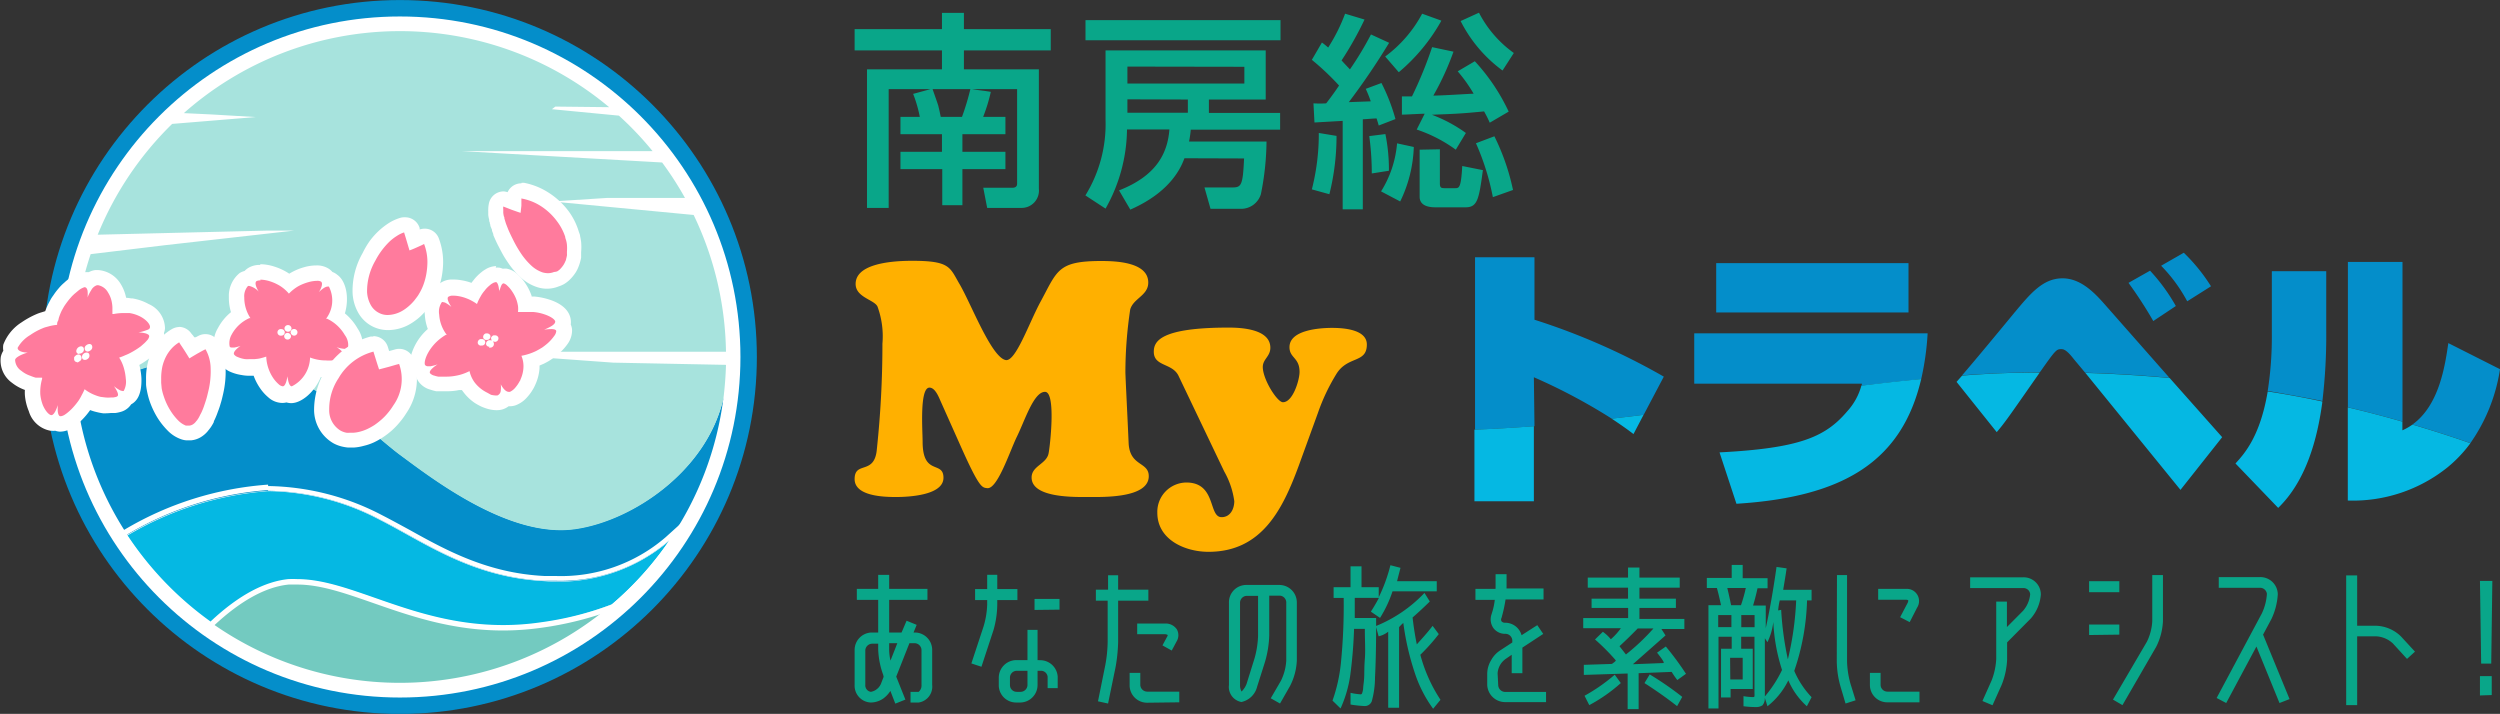 <svg xmlns="http://www.w3.org/2000/svg" viewBox="0 0 248.18 70.87"><rect x="0" y="0" width="248.18" height="70.87" fill="#333333" stroke="none"/><defs><style>.cls-7{fill:#fff}.cls-2{fill:#048eca}.cls-4{fill:#05b8e3}.cls-6{fill:#ff7b9d}.cls-8{fill:#09a689}.cls-9{fill:#ffb000}</style></defs><circle cx="39.7" cy="35.44" r="34.62" stroke="#048eca" stroke-miterlimit="10" stroke-width="1.63" fill="#fff"/><path class="cls-2" d="M26.62 48.72a24.41 24.41 0 0111.1 2.86c4.33 2.17 9.1 5.72 16.3 6.07a16.92 16.92 0 0012.42-4 32.24 32.24 0 005.38-14.17c-1.62 7.22-9 12.18-14.68 13-6.5 1-14.13-4.94-17.43-7.36s-9.8-9.45-18.47-9.54a22.5 22.5 0 00-13.6 4.2 32.21 32.21 0 005 13.31 31.92 31.92 0 0113.98-4.37z"/><path d="M28.61 57.56c-2.23.23-4.82 1.49-7.71 4.21A32.35 32.35 0 0060.74 60a32.11 32.11 0 01-7.07 1.78C42.15 63.46 35 56.92 28.61 57.56z" fill="#73cac0"/><path class="cls-4" d="M66.44 53.69a16.92 16.92 0 01-12.42 4c-7.2-.35-12-3.9-16.3-6.07a24.41 24.41 0 00-11.1-2.86 31.92 31.92 0 00-14 4.42 32.72 32.72 0 008.29 8.63c2.89-2.72 5.48-4 7.71-4.21 6.39-.64 13.54 5.9 25.06 4.25A32.11 32.11 0 0060.74 60a32.13 32.13 0 005.7-6.31z"/><path d="M60.87 36L46 34.92h26.07a32.36 32.36 0 00-3.21-13.58L54.8 20l5.46-.35H68a32.48 32.48 0 00-2.27-3.52L45.78 15h19a31.79 31.79 0 00-3.34-3.52l-6.65-.64.34-.26 5.34.06a32.34 32.34 0 00-42.22.59l2.72.13 4.42.26-8.3.68a32.46 32.46 0 00-7.39 11l16.91-.41h2.6l-12.82 1.45-7.39.89a32.22 32.22 0 00-1.66 10.21 33.48 33.48 0 00.3 4.39 22.5 22.5 0 0113.6-4.2c8.67.09 15.18 7.11 18.47 9.54s10.93 8.32 17.43 7.36c5.7-.83 13.06-5.79 14.68-13 .13-1.09.22-2.19.25-3.31z" fill="#a7e3dd"/><path class="cls-6" d="M49.3 40a2.35 2.35 0 01-.66-.1 3 3 0 01-.53-.18 3.81 3.81 0 01-.56-.31 3.91 3.91 0 01-1-1 3.13 3.13 0 01-.36-.58 6 6 0 01-1.81.3h-.98a4.09 4.09 0 01-.48-.13 1.41 1.41 0 01-.82-.56.81.81 0 01-.15-.46 1 1 0 01-.34-.33 1.38 1.38 0 01-.08-1.11A4.89 4.89 0 0143.36 33a4.18 4.18 0 01-.46-1.72 2.34 2.34 0 01.46-1.77 1 1 0 01.37-.2.89.89 0 01.25-.37 1.4 1.4 0 01.81-.33H45a3.81 3.81 0 01.64.06 5.42 5.42 0 011 .29l.36.16.19-.32a4.59 4.59 0 01.33-.44 3 3 0 01.3-.34 3.12 3.12 0 01.35-.31 1.81 1.81 0 01.32-.22 1.35 1.35 0 01.67-.21.71.71 0 01.21 0 .83.83 0 01.34.15.75.75 0 01.28 0h.12a1.5 1.5 0 01.76.42 3.87 3.87 0 01.6.71 4.82 4.82 0 01.54 1.06 5.08 5.08 0 01.15.59H53a5.54 5.54 0 011.31.27c.55.17 1.5.58 1.6 1.33a1.16 1.16 0 01-.08.52.87.87 0 01.19.48 1.56 1.56 0 01-.34 1 4.62 4.62 0 01-.81.89 6.59 6.59 0 01-.55.43l-.35.22-.36.19a4.75 4.75 0 01-.88.36 3 3 0 010 .73 4 4 0 01-.35 1.38c-.05.1-.1.2-.16.3s-.1.17-.15.26-.24.32-.35.45a2 2 0 01-.84.62 1.12 1.12 0 01-.35.06 1.13 1.13 0 01-.36-.06 1.13 1.13 0 01-.6.4 2 2 0 01-.27-.04z"/><path class="cls-7" d="M49.21 28c.13 0 .21.18.27.39a3.53 3.53 0 01.08.61c0-.08 0-.18.07-.28a2.47 2.47 0 01.1-.29c.06-.17.15-.3.27-.3a.82.82 0 01.36.23 2.92 2.92 0 01.48.57 3.7 3.7 0 01.45.89 4.27 4.27 0 01.13.54 2.47 2.47 0 010 .61H52.9a4.61 4.61 0 011.13.23c.64.21 1.06.51 1.09.72a.36.36 0 01-.1.23 1.18 1.18 0 01-.29.23 5.22 5.22 0 01-.72.35 4.65 4.65 0 01.68-.06h.07c.24 0 .45.06.46.2a.91.91 0 01-.21.49 4.25 4.25 0 01-.67.74c-.15.13-.32.26-.5.39l-.3.18-.31.17a5.64 5.64 0 01-1.47.48 2.68 2.68 0 01.2 1.23 3.19 3.19 0 01-.29 1.12c0 .08-.08.16-.12.24s-.09.15-.13.22a4 4 0 01-.28.37 1.56 1.56 0 01-.52.4h-.11c-.35 0-.65-.47-.8-.75a2.31 2.31 0 010 .64.55.55 0 01-.34.47h-.16a2.33 2.33 0 01-.47-.07L48.4 39a4 4 0 01-.44-.25 3.54 3.54 0 01-.83-.77 3 3 0 01-.52-1.14 5.07 5.07 0 01-.69.29 4.11 4.11 0 01-.67.17 4.71 4.71 0 01-.89.09h-.85a2.74 2.74 0 01-.39-.1.81.81 0 01-.43-.24c-.15-.24.43-.67.75-.88a4.17 4.17 0 01-.7.19h-.21a.4.4 0 01-.33-.12c-.2-.35.37-2 2.06-3h.09a3.66 3.66 0 01-.75-2 1.69 1.69 0 01.26-1.24.15.15 0 01.14 0 .61.61 0 01.31.11 3.39 3.39 0 01.5.36c-.19-.28-.5-.83-.31-1a.76.76 0 01.38-.12H45a3.49 3.49 0 01.53.05 4.07 4.07 0 01.86.25 3.49 3.49 0 01.48.23 4.2 4.2 0 01.48.3 5.06 5.06 0 01.23-.52c.09-.16.17-.31.26-.45a3.58 3.58 0 01.28-.37 2.86 2.86 0 01.27-.31c.09-.09.18-.16.26-.23a1.18 1.18 0 01.24-.17.65.65 0 01.3-.11m-.9 5.72h.13a.35.35 0 00.26-.42.34.34 0 00-.33-.22h-.12a.36.36 0 00-.26.42.32.32 0 00.32.23m.77.18a.4.4 0 00.15 0 .35.35 0 00.26-.43.34.34 0 00-.32-.21H49a.33.33 0 00-.13.07l-.09.1a.28.28 0 000 .25.27.27 0 00.17.19.35.35 0 00.14 0m-1.32.4h.11a.32.32 0 10-.06-.64h-.12a.36.36 0 00-.27.41.32.32 0 00.33.24m.78.2a.3.3 0 00.13 0A.36.36 0 0049 34a.34.34 0 00-.34-.22.32.32 0 00-.13 0 .36.36 0 00-.27.42.32.32 0 00.33.22m.67-8a2.06 2.06 0 00-1.08.33 3 3 0 00-.4.28 4.17 4.17 0 00-.38.34 3.59 3.59 0 00-.37.42c-.08.09-.15.19-.23.29a5.22 5.22 0 00-1-.26 4.38 4.38 0 00-.76-.07h-.3a2.06 2.06 0 00-1.25.52 1.49 1.49 0 00-.28.34 1.56 1.56 0 00-.34.23 3 3 0 00-.7 2.36 4.93 4.93 0 00.3 1.46 5.48 5.48 0 00-1.65 2.57A2.12 2.12 0 0041 37a1.66 1.66 0 00.3.36 1.65 1.65 0 00.21.46 2.11 2.11 0 001.21.86 4.91 4.91 0 00.58.16H44.4a5.55 5.55 0 001.18-.12h.27l.12.16A4.76 4.76 0 0047.13 40a6.11 6.11 0 00.65.36 5 5 0 00.67.24 3.34 3.34 0 00.85.12 2.18 2.18 0 00.52-.06 1.91 1.91 0 00.67-.33h.12a1.77 1.77 0 00.56-.09 2.82 2.82 0 001.18-.83 4.34 4.34 0 00.42-.54c.07-.12.14-.22.2-.33s.12-.23.17-.35a4.68 4.68 0 00.42-1.63v-.27l.44-.19.34-.18a4.61 4.61 0 00.46-.29c.18-.13.39-.29.58-.45a5.15 5.15 0 00.94-1 2.31 2.31 0 00.47-1.45 1.53 1.53 0 00-.13-.51 1.93 1.93 0 000-.48c-.16-1.21-1.4-1.77-2.13-2a6.78 6.78 0 00-1.45-.3h-.31a.19.19 0 000-.08 5.33 5.33 0 00-.62-1.24 4.68 4.68 0 00-.71-.84 2.21 2.21 0 00-1.14-.61 1.14 1.14 0 00-.26 0h-.15a1.89 1.89 0 00-.32-.1 2.09 2.09 0 00-.36 0z"/><path class="cls-6" d="M54.4 27.9a2.45 2.45 0 01-.75-.12 3.68 3.68 0 01-1.38-.78 7.08 7.08 0 01-1.11-1.3c-.16-.23-.32-.48-.47-.74l-.42-.79c-.19-.38-.36-.73-.49-1.06l-.18-.46a4.33 4.33 0 01-.17-.51l-.12-.44a4.3 4.3 0 01-.08-.45v-.36a2.27 2.27 0 010-.5.73.73 0 01.39-.5.69.69 0 01.62 0l.8.3v-.47a.75.75 0 01.29-.53.7.7 0 01.46-.16H52a6.07 6.07 0 012 .79 6.86 6.86 0 011.9 1.74 6.08 6.08 0 01.9 1.73 3.45 3.45 0 01.12.46 2.87 2.87 0 01.08.44 4.47 4.47 0 010 .89V25.54c0 .07-.06.26-.1.4a3.86 3.86 0 01-.15.39 2.38 2.38 0 01-.2.39 3.63 3.63 0 01-.52.62 4.33 4.33 0 01-.37.27l-.37.17a2.46 2.46 0 01-.89.12z"/><path class="cls-7" d="M51.85 19.72a5.34 5.34 0 011.78.7A6.09 6.09 0 0155.32 22a5.34 5.34 0 01.79 1.51c0 .13.07.26.1.39a2.53 2.53 0 01.07.38 4.61 4.61 0 010 .74 1.37 1.37 0 010 .19.45.45 0 010 .16 3.38 3.38 0 01-.08.34c0 .1-.07.21-.11.31a2.49 2.49 0 01-.15.28 3 3 0 01-.39.47 2.07 2.07 0 01-.24.17A1.34 1.34 0 0155 27a1.62 1.62 0 01-.61.12 2 2 0 01-.53-.08 3.1 3.1 0 01-1.1-.66 6.76 6.76 0 01-1-1.16 11.926 11.926 0 01-.84-1.45c-.13-.26-.34-.69-.47-1l-.09-.23-.09-.23c-.06-.15-.1-.3-.14-.43l-.06-.2c0-.07 0-.13-.05-.2a2.7 2.7 0 01-.06-.36v-.32a1.39 1.39 0 010-.3l.85.33.6.21.27.09.08-.71v-.72m0-1.5a1.49 1.49 0 00-1.37.88A1.62 1.62 0 0050 19a1.5 1.5 0 00-1.46 1.17 3.12 3.12 0 00-.07.63 1.55 1.55 0 000 .23v.3a2.7 2.7 0 00.09.47c0 .11 0 .19.06.27v.08l.05.16c0 .16.11.33.17.51v.09l.06.15.07.18v.09c.15.35.31.72.52 1.12s.29.56.44.83.33.54.5.79a7.89 7.89 0 001.23 1.44 4.38 4.38 0 001.68 1 3.1 3.1 0 002.1-.07 3.12 3.12 0 00.56-.24 3.53 3.53 0 00.45-.33 4.13 4.13 0 00.67-.78 2.86 2.86 0 00.27-.51 4.75 4.75 0 00.3-1v-.25-.31a5.57 5.57 0 000-1 5.78 5.78 0 00-.1-.57c0-.13-.08-.3-.14-.48a6.59 6.59 0 00-1-2 7.58 7.58 0 00-2.11-1.92 6.92 6.92 0 00-2.3-.9h-.26z"/><path class="cls-6" d="M28.88 39.23a.94.94 0 01-.45-.11.94.94 0 01-.43.09 1.41 1.41 0 01-.89-.39 3.83 3.83 0 01-.67-.75 4.83 4.83 0 01-.71-1.62 3.44 3.44 0 01-.45 0h-.61a3.43 3.43 0 01-.56-.06 3.88 3.88 0 01-.9-.25 1.43 1.43 0 01-.7-.58.92.92 0 01-.12-.44.85.85 0 01-.31-.33 2.26 2.26 0 01.24-2 4.42 4.42 0 011.51-1.65 4.34 4.34 0 01-.35-1.75c0-.32.08-1.37.73-1.77a1 1 0 01.5-.14 1 1 0 01.37-.38 1.4 1.4 0 01.76-.17 4 4 0 011.17.2 5 5 0 011.14.53 3.94 3.94 0 01.53.38 4.41 4.41 0 01.53-.35 4.86 4.86 0 011.13-.48 3.73 3.73 0 011.05-.16 1.4 1.4 0 01.82.2 1 1 0 01.33.37 1 1 0 01.46.16c.63.43.94 2 .31 3.51a4.57 4.57 0 011.5 1.6c.17.29.7 1.3.33 2a.94.94 0 01-.31.34 1 1 0 01-.12.46c-.32.59-1.28.8-1.68.86a4.59 4.59 0 01-.76.06 5.23 5.23 0 01-1-.09c-.44 1.57-1.63 2.66-2.4 2.66z"/><path class="cls-7" d="M25.84 27.76a3.41 3.41 0 01.94.16 4.64 4.64 0 011 .45 3.85 3.85 0 01.9.78 4.31 4.31 0 01.94-.74 4.79 4.79 0 011-.4 3.25 3.25 0 01.84-.13.77.77 0 01.4.07c.25.17 0 .75-.21 1.05.22-.21.61-.55.87-.55a.28.28 0 01.13 0 3 3 0 01-.28 3.19h.1a4 4 0 011.76 1.62 1.65 1.65 0 01.32 1.24c0 .1-.17.13-.32.13a2.59 2.59 0 01-.81-.17c.3.2.83.6.7.85a1.87 1.87 0 01-1.14.47 4.26 4.26 0 01-.64 0 4.32 4.32 0 01-1.56-.29 3.27 3.27 0 01-1.81 2.86c-.28 0-.39-.63-.43-1-.06.33-.19 1-.47 1a.75.75 0 01-.41-.21 3.3 3.3 0 01-.53-.6 4.08 4.08 0 01-.7-2.14c-.2.07-.39.12-.58.17s-.38.06-.56.08h-.51a3.28 3.28 0 01-.46 0 2.9 2.9 0 01-.73-.21.74.74 0 01-.35-.25c-.14-.25.35-.66.64-.85a4.28 4.28 0 01-.62.16h-.18c-.13 0-.24 0-.28-.11a1.72 1.72 0 01.2-1.18 3.71 3.71 0 011.76-1.63h.1a3.69 3.69 0 01-.61-2.05 1.51 1.51 0 01.37-1.14.32.32 0 01.14 0 1.87 1.87 0 01.92.56c-.18-.3-.47-.88-.2-1.05a.85.85 0 01.38-.06m2.74 5.09a.34.34 0 00.34-.32.35.35 0 00-.34-.34.35.35 0 00-.36.32.34.34 0 00.34.34m-.65.39a.34.34 0 00.34-.31.34.34 0 00-.34-.34.33.33 0 100 .65m1.27 0a.33.33 0 100-.66.34.34 0 00-.35.32.35.35 0 00.34.34m-.65.39a.34.34 0 00.35-.32.35.35 0 00-.34-.34.33.33 0 00-.34.32.34.34 0 00.33.34m-2.71-7.41a2.15 2.15 0 00-1.15.28 1.83 1.83 0 00-.4.32 1.81 1.81 0 00-.48.2 2.91 2.91 0 00-1.08 2.39 4.86 4.86 0 00.21 1.5 5.14 5.14 0 00-1.29 1.57 3.06 3.06 0 00-.23 2.69 1.69 1.69 0 00.27.36 2.33 2.33 0 00.16.41 2.21 2.21 0 001.07.91 4.39 4.39 0 001.08.3 3.79 3.79 0 00.64.07h.55a5.46 5.46 0 00.64 1.24 4.43 4.43 0 00.81.9A2.11 2.11 0 0028 40a1.8 1.8 0 00.44-.05 1.67 1.67 0 00.47.07c1 0 2.3-1.06 2.94-2.59h.46a6.25 6.25 0 00.87-.07 3.05 3.05 0 002.23-1.24 2 2 0 00.17-.44 1.81 1.81 0 00.26-.36 3 3 0 00-.34-2.71 5.52 5.52 0 00-1.26-1.5c.47-1.62.09-3.25-.77-3.84A1.51 1.51 0 0033 27a1.69 1.69 0 00-.36-.32 2.16 2.16 0 00-1.24-.33 4.49 4.49 0 00-1.26.19 5.63 5.63 0 00-1.29.55l-.14.08-.15-.1a5.79 5.79 0 00-1.31-.6 4.68 4.68 0 00-1.4-.24z"/><path class="cls-6" d="M38.48 32a2.78 2.78 0 01-1.28-.31 2.68 2.68 0 01-1.11-1.15 3.71 3.71 0 01-.4-1.57 6.76 6.76 0 01.92-3.51 8.06 8.06 0 011.53-2 6.41 6.41 0 01.86-.66 3.68 3.68 0 01.92-.43h.2a.75.75 0 01.72.54l.29 1 .42-.19.21-.1a.81.81 0 01.34-.08.58.58 0 01.26.05.73.73 0 01.43.41 5.75 5.75 0 01.39 2.17 7.69 7.69 0 01-.13 1.25 6.94 6.94 0 01-.37 1.29 7.22 7.22 0 01-.44.88c-.08.15-.17.28-.26.42l-.29.36a6.6 6.6 0 01-.63.66 5.94 5.94 0 01-.71.51 3.73 3.73 0 01-1.87.55z"/><path class="cls-7" d="M40.12 23.09s.14.45.27.89l.26.88.24-.09.24-.1.27-.12.49-.22.21-.11a5 5 0 01.33 1.88 7.31 7.31 0 01-.11 1.11 6.26 6.26 0 01-.32 1.15 5.27 5.27 0 01-.39.79 2.64 2.64 0 01-.23.35l-.25.33a4.85 4.85 0 01-.55.56 4.19 4.19 0 01-.6.44 3 3 0 01-1.48.44 1.82 1.82 0 01-.92-.23 1.91 1.91 0 01-.81-.83 3 3 0 01-.33-1.21 6.05 6.05 0 01.82-3.12A7.43 7.43 0 0138.65 24a4.74 4.74 0 01.75-.58 3 3 0 01.72-.35m0-1.5a1.39 1.39 0 00-.4.06 4.59 4.59 0 00-1.1.5 7.06 7.06 0 00-1 .77 7.5 7.5 0 00-.9 1 8.4 8.4 0 00-.72 1.22 7.52 7.52 0 00-1 3.91 4.4 4.4 0 00.49 1.88 3.39 3.39 0 001.42 1.46 3.45 3.45 0 001.63.4 4.44 4.44 0 002.25-.65 6.24 6.24 0 00.8-.58 6.44 6.44 0 00.73-.75q.18-.21.33-.42c.1-.15.2-.3.29-.46a8.14 8.14 0 00.49-1 7.79 7.79 0 00.42-1.44 8.28 8.28 0 00.14-1.38 6.65 6.65 0 00-.44-2.46 1.49 1.49 0 00-1.39-.93 1.69 1.69 0 00-.5.08v-.14a1.5 1.5 0 00-1.44-1.07z"/><path class="cls-6" d="M6 42.06a.79.79 0 01-.45-.15.87.87 0 01-.42.1c-.72 0-1.26-.77-1.55-1.44a4.65 4.65 0 01-.33-1.38 5.15 5.15 0 010-1 3.55 3.55 0 01-.5-.19 3.23 3.23 0 01-1.09-.6 2 2 0 01-.89-1.79 1.2 1.2 0 01.34-.61 1 1 0 01-.05-.63c.13-.67 1.18-1.48 1.49-1.71a8 8 0 011.39-.77 3.44 3.44 0 01.42-.14l.41-.11a2.8 2.8 0 01.28-.06 1.9 1.9 0 01.09-.29 5.94 5.94 0 01.32-.79l.2-.37.23-.35a7.74 7.74 0 01.47-.62l.24-.27.27-.26.46-.38a2.06 2.06 0 011-.48h.15a1 1 0 01.49.13 1.24 1.24 0 01.64-.31h.15a2.14 2.14 0 011.62 1.06 3.21 3.21 0 01.47 1.18 3.89 3.89 0 01.08.51h.64l.39.05a4.56 4.56 0 011.42.48c.65.37 1.32 1 1.26 1.7a1 1 0 01-.16.44 1 1 0 01.08.45 1.52 1.52 0 01-.4.85 2.74 2.74 0 01-.34.35l-.2.17a1 1 0 01-.17.15 6.92 6.92 0 01-1 .66c-.16.09-.32.17-.5.25a4.56 4.56 0 01.18.52 6 6 0 01.19 1.2c0 1.37-.35 1.7-.47 1.81a1 1 0 01-.36.18.82.82 0 01-.24.36 1.05 1.05 0 01-.48.26 2.56 2.56 0 01-.36.07h-.38a4.7 4.7 0 01-.62 0l-.57-.12a4.12 4.12 0 01-.61-.18c-.17-.06-.34-.14-.51-.22a4.48 4.48 0 01-.28.47 8.46 8.46 0 01-.78 1c-.14.13-.27.25-.4.35a3.17 3.17 0 01-.36.28 1.54 1.54 0 01-.83.3z"/><path class="cls-7" d="M9.72 28.31a1.42 1.42 0 011 .72 2.65 2.65 0 01.37.92 3.42 3.42 0 01.07.57v.65h.14a5 5 0 01.84-.09h.73a3.54 3.54 0 011.14.39c.61.35.9.77.88 1s-.2.25-.44.34a4.44 4.44 0 01-.71.19 3.44 3.44 0 01.69.09.91.91 0 01.28.12.2.2 0 01.1.19.78.78 0 01-.23.41 3.12 3.12 0 01-.26.27l-.16.14-.18.16A7.81 7.81 0 0113 35a4.13 4.13 0 01-.56.26 4.84 4.84 0 01-.61.24 3.9 3.9 0 01.49 1.12 5.23 5.23 0 01.17 1 1.88 1.88 0 01-.21 1.19.19.19 0 01-.13 0 .74.74 0 01-.33-.12 3 3 0 01-.51-.36c.2.29.54.83.35 1a.48.48 0 01-.16.08l-.27.05H11a3.08 3.08 0 01-.51 0L10 39.4a3.45 3.45 0 01-.52-.16 4 4 0 01-1.08-.6 6.49 6.49 0 01-.29.59 4.74 4.74 0 01-.31.54 6.74 6.74 0 01-.69.83 4.57 4.57 0 01-.34.31 2.68 2.68 0 01-.3.23 1 1 0 01-.42.18H6c-.15 0-.22-.19-.26-.42a4.06 4.06 0 010-.69c-.12.38-.36 1-.64 1-.2 0-.58-.36-.85-1A4 4 0 014 39.13a4.72 4.72 0 01.18-1.52v-.12h-.64A4.42 4.42 0 013 37.3a2.77 2.77 0 01-.87-.48 1.37 1.37 0 01-.63-1.07c0-.18.26-.34.51-.47a4.43 4.43 0 01.74-.28c-.37 0-1-.1-1-.47A3.42 3.42 0 013 33.26a6.27 6.27 0 011.23-.67 2 2 0 01.34-.12l.37-.1a4.63 4.63 0 01.73-.12c0-.12 0-.25.07-.36s.07-.24.11-.36a6 6 0 01.28-.7l.18-.32a3.28 3.28 0 01.2-.31c.14-.2.28-.38.42-.55l.22-.25.22-.21.42-.35a1.75 1.75 0 01.6-.33c.17 0 .26.15.3.35a3.06 3.06 0 010 .67 3.86 3.86 0 01.37-.73 1 1 0 01.55-.48m-1 6.58a.51.51 0 00.39-.13.38.38 0 00.1-.52.26.26 0 00-.22-.1.51.51 0 00-.31.12.37.37 0 00-.1.52.26.26 0 00.22.1m-.86.22a.51.51 0 00.35-.11.39.39 0 00.09-.52.29.29 0 00-.22-.1.51.51 0 00-.32.14c-.17.17-.21.41-.08.53a.27.27 0 00.21.09m.57.59a.46.46 0 00.3-.12.39.39 0 00.09-.52.32.32 0 00-.23-.09.46.46 0 00-.3.12.39.39 0 00-.08.53.35.35 0 00.22.08m-.84.24h.14a.55.55 0 00.14-.09.38.38 0 00.13-.6.27.27 0 00-.21-.09.44.44 0 00-.32.15.45.45 0 00-.11.13.74.74 0 000 .14.31.31 0 00.08.25.28.28 0 00.21.08m2.13-9.13h-.32a1.91 1.91 0 00-.65.21 2.21 2.21 0 00-.37 0h-.29a2.73 2.73 0 00-1.25.61 5.36 5.36 0 00-.54.45 3.2 3.2 0 00-.28.26q-.13.13-.27.3a6 6 0 00-.5.66c-.09.12-.17.24-.25.37l-.24.45a7.13 7.13 0 00-.33.77l-.35.11a4.4 4.4 0 00-.51.18 8.72 8.72 0 00-1.49.82 4.53 4.53 0 00-1.81 2.21 1.8 1.8 0 000 .61 1.87 1.87 0 00-.25.61A2.71 2.71 0 001.19 38a4.57 4.57 0 001.28.71 4.17 4.17 0 000 .5 5.21 5.21 0 00.39 1.61A2.76 2.76 0 005 42.76h.1a1.58 1.58 0 00.38 0 1.81 1.81 0 00.44.09H6a2.27 2.27 0 001.25-.43 3.09 3.09 0 00.43-.33c.14-.11.28-.24.43-.38a7.49 7.49 0 00.84-1 5 5 0 00.66.2 5.67 5.67 0 00.62.12A6.4 6.4 0 0011 41h.44a3.11 3.11 0 00.5-.1 1.79 1.79 0 00.83-.46 1.89 1.89 0 00.25-.3 1.73 1.73 0 00.28-.19c.19-.17.79-.67.74-2.39a6.27 6.27 0 00-.21-1.33 8.82 8.82 0 001.08-.72l.2-.17.21-.19a2.89 2.89 0 00.38-.4 2.23 2.23 0 00.58-1.28 1.53 1.53 0 000-.43 1.47 1.47 0 00.1-.44 2.68 2.68 0 00-1.63-2.42 4.93 4.93 0 00-1.62-.56H13a3.93 3.93 0 00-.48-.06 4.09 4.09 0 00-.52-1.34 2.85 2.85 0 00-2.25-1.41z"/><path class="cls-6" d="M34.66 43.71l-.41-.05a3.24 3.24 0 01-.79-.28 3.1 3.1 0 01-1.53-2.75 6.4 6.4 0 011-3.53 6.28 6.28 0 014-3h.14a.75.75 0 01.71.53l.36 1.11 1.28-.35h.21a.73.73 0 01.68.44 5.24 5.24 0 01-.61 4.82 6.88 6.88 0 01-.62.85 7.12 7.12 0 01-1.47 1.32 7.22 7.22 0 01-.82.46 5.43 5.43 0 01-.85.3 3.78 3.78 0 01-.84.14h-.43z"/><path class="cls-7" d="M37.06 34.87l.28.9c.14.45.29.9.29.9l.31-.08.68-.18.69-.2.31-.08a4.49 4.49 0 01-.57 4.11 6.15 6.15 0 01-.55.76 5.71 5.71 0 01-.64.66 8.32 8.32 0 01-.68.53 6.47 6.47 0 01-.72.4 4.16 4.16 0 01-.72.26 3.3 3.3 0 01-.69.11h-.34a1.65 1.65 0 01-.31 0 2 2 0 01-.59-.21 2.36 2.36 0 01-1.13-2.11 5.56 5.56 0 01.93-3.1 5.63 5.63 0 013.45-2.63m0-1.5h-.27a7.57 7.57 0 00-5.61 7.25A3.84 3.84 0 0033.09 44a3.42 3.42 0 001 .36 3.61 3.61 0 00.49.07h.53a4.75 4.75 0 001-.17 5.21 5.21 0 001-.34 7.35 7.35 0 00.92-.52 8 8 0 00.85-.65 7.46 7.46 0 00.78-.81 7.17 7.17 0 00.68-.93A6 6 0 0041 35.5a1.51 1.51 0 00-1.37-.87 1.52 1.52 0 00-.42.06l-.28.08-.3.08-.13-.42a1.51 1.51 0 00-1.43-1.06z"/><path class="cls-6" d="M18.73 43h-.2a1.25 1.25 0 01-.31-.07 2.77 2.77 0 01-1.06-.69 6.29 6.29 0 01-.9-1.15 7.69 7.69 0 01-.72-1.54 8.46 8.46 0 01-.23-.9c0-.15-.05-.32-.07-.48v-.5a6.82 6.82 0 01.13-1.36 6.1 6.1 0 01.41-1.31 5 5 0 01.71-1 4.29 4.29 0 01.93-.72.69.69 0 01.37-.1.74.74 0 01.62.34s.6.91.64 1l.16-.09.54-.3.31-.16a.68.68 0 01.34-.08.77.77 0 01.64.35 4.64 4.64 0 01.61 2.2 8.76 8.76 0 01-.23 2.49c-.07.33-.14.61-.22.87s-.17.55-.26.79a5.93 5.93 0 01-.29.69l-.13.26c-.06.13-.12.23-.17.32l-.18.27-.18.22a2.19 2.19 0 01-.5.42 1.42 1.42 0 01-.61.2z"/><path class="cls-7" d="M17.79 34l.16.25c.1.14.23.34.36.54.25.39.49.79.49.79l.24-.15.54-.32.56-.31.26-.13a3.91 3.91 0 01.51 1.84 8.38 8.38 0 01-.22 2.29c-.07.28-.13.56-.21.82s-.16.5-.24.73a6.32 6.32 0 01-.26.63c-.05.1-.1.18-.14.27s-.09.17-.13.25l-.14.21-.08.09-.07.09a1.11 1.11 0 01-.29.25.82.82 0 01-.32.11h-.36a2.23 2.23 0 01-.77-.52 5.7 5.7 0 01-.78-1 6.28 6.28 0 01-.64-1.38 5.22 5.22 0 01-.21-.8L16 38v-.44a5.69 5.69 0 01.12-1.18 4.42 4.42 0 01.37-1 3.74 3.74 0 01.6-.84 3.31 3.31 0 01.74-.58m0-1.5a1.59 1.59 0 00-.75.2 4.9 4.9 0 00-1.08.84 5.63 5.63 0 00-.84 1.19 6.53 6.53 0 00-.5 1.38 6.46 6.46 0 00-.16 1.56v.56a4.72 4.72 0 00.08.56 8 8 0 00.25 1 8.42 8.42 0 00.79 1.7 7.29 7.29 0 001 1.27 3.44 3.44 0 001.38.89 2 2 0 00.46.1H19a2.28 2.28 0 00.93-.31 2.74 2.74 0 00.69-.59l.1-.13a.39.39 0 00.08-.1 2.44 2.44 0 00.23-.33 3.24 3.24 0 00.2-.36v-.07l.1-.2a7.8 7.8 0 00.3-.75 8.09 8.09 0 00.28-.83c.09-.28.16-.58.23-.89a9.75 9.75 0 00.25-2.73 5.2 5.2 0 00-.73-2.54 1.48 1.48 0 00-1.27-.71 1.44 1.44 0 00-.69.17l-.27.14H19.28l-.09-.14-.19-.22a1.5 1.5 0 00-1.25-.67zM26.62 48.72a24.41 24.41 0 0111.1 2.86c4.33 2.17 9.1 5.72 16.3 6.07h1.12a16.53 16.53 0 0011.3-4 32.13 32.13 0 01-5.7 6.35 32.11 32.11 0 01-7.07 1.78 25.7 25.7 0 01-3.73.27c-8.89 0-15-4.56-20.42-4.56a9.1 9.1 0 00-.91 0c-2.23.23-4.82 1.49-7.71 4.21a32.72 32.72 0 01-8.29-8.63 31.92 31.92 0 0114-4.42m0-.54a32.35 32.35 0 00-14.3 4.5l-.46.29.3.46a32.72 32.72 0 008.42 8.78l.36.26.33-.31c2.63-2.46 5.12-3.83 7.4-4.06h.85c2.29 0 4.72.85 7.53 1.83 3.66 1.28 7.81 2.73 12.89 2.73a27.22 27.22 0 003.81-.27 33.31 33.31 0 007.19-1.81h.08l.08-.07a33.08 33.08 0 005.8-6.44l2.51-3.67-3.32 3a15.88 15.88 0 01-10.94 3.85h-1.1c-5.62-.28-9.74-2.55-13.37-4.57-.94-.51-1.83-1-2.71-1.45a25.11 25.11 0 00-11.34-2.91z"/><path class="cls-8" d="M92.37 8.85h-4.15v11.79h-2.15V6.88h7.44V5h-8.67V2.89h8.67V1.28h2.18v1.61h8.62V5h-8.62v1.88h7.44v11.86a1.72 1.72 0 01-1.72 1.9H98l-.39-2h2.86c.12 0 .5 0 .5-.39v-9.4H96.5c.54.1 1.26.16 1.86.27a16.51 16.51 0 01-.76 2.48h2.21v1.72h-4.27v1.75h4.27v1.72h-4.27v3.58h-2v-3.58h-4.15v-1.72h4.12v-1.75h-4.12V11.6h1.92a13.2 13.2 0 00-.66-2.28zm3.13 2.75a25.12 25.12 0 00.83-2.75h-3.75c.08.24.5 1.41.56 1.63.1.4.16.69.25 1.12zM107.76 2h19.36v2h-19.36zm9.82 13.71c-1.14 3.17-4.31 4.62-5.37 5.1l-1.12-1.91c3.65-1.43 4.81-3.61 5-6.05h-4.21a16.27 16.27 0 01-2.13 7.86l-2-1.31a13.5 13.5 0 002-7.51V5h15.9v4.88h-5.64v1.33h7.07v1.66h-8.87a10.46 10.46 0 01-.17 1.18h7.69a27.39 27.39 0 01-.56 5.23 2.05 2.05 0 01-2 1.45h-3l-.6-2.12h2.69c.95 0 1.12-.1 1.24-2.88zm-5.66-9.1v1.68h11.61V6.63zm0 3.25v1.33h6V9.88zM132.93 8.49a25.66 25.66 0 00-2.7-2.55l1-1.72a7.52 7.52 0 01.62.5 17.56 17.56 0 001.68-3.36l1.93.58A33.1 33.1 0 01133.18 6c.51.56.7.74.83.89a32.77 32.77 0 002.09-3.47l1.8.83a70.16 70.16 0 01-4 5.89l2.18-.08a13.32 13.32 0 00-.5-1.24l1.56-.58a18.81 18.81 0 011.39 3.58l-1.66.64c-.11-.39-.15-.49-.21-.7-.37 0-1.1.08-1.37.08v8.94h-2V12l-2.8.16-.1-1.9a10.29 10.29 0 001.26 0c.35-.44.95-1.26 1.28-1.77zm-.25 5a23.78 23.78 0 01-.71 5.79l-1.74-.48a22.25 22.25 0 00.69-5.6zm4.85-.18a17.55 17.55 0 01.35 3.64l-1.7.27a27.6 27.6 0 00-.25-3.71zm2.82 1.28A13.25 13.25 0 01139 20l-1.9-1a10.66 10.66 0 001.59-4.77zm2.74-12.54a18.35 18.35 0 01-4.23 5.12l-1.35-1.56a12.73 12.73 0 003.67-4.25zm-1.66 9.24c-.48 0-1.81.09-2.26.09V9.57h1a40.71 40.71 0 002-4.89l2.12.45a26.88 26.88 0 01-2 4.36c.83 0 3.09-.15 4-.19a15 15 0 00-1.58-2.22l1.7-1a19.53 19.53 0 013.36 5l-1.88 1.1c-.23-.52-.36-.75-.56-1.12-2.24.21-2.53.23-5.19.33a14.39 14.39 0 013.38 1.81l-1 1.66a14.34 14.34 0 00-3.88-2zm1.51 3.53v3.38c0 .41.11.48.44.48h1.06c.41 0 .6 0 .72-2.2l2.05.41c-.39 2.9-.54 3.69-1.72 3.69h-3c-.64 0-1.56-.14-1.56-1.05v-4.67zM149.16 7A13.78 13.78 0 01145 2.09l1.82-.83a11.27 11.27 0 003.46 4zm-.81 6.53a22.25 22.25 0 011.85 5.33l-2 .71a24.63 24.63 0 00-1.68-5.35z"/><path class="cls-2" d="M170.37 26.12h19.09v4.9h-19.09zM152.27 37.45a56.74 56.74 0 017.73 4.11c1.05-.12 2.11-.24 3.17-.38l2-3.79a66 66 0 00-12.84-5.65v-6.2h-5.9v17.11c2-.07 3.93-.19 5.9-.34zM191.36 33.09h-23.17v5h16.64c0 .07 0 .14-.05.21q3-.37 5.94-.66a27.13 27.13 0 00.64-4.55zM202.55 36.89c1.49-2.12 1.6-2.23 2.06-2.23.2 0 .5 0 1.27 1L207 37q4.17.12 8.37.51L208.75 30c-1.08-1.21-2.37-2.37-4-2.37-1.95 0-3.19 1.52-4.76 3.39-1.2 1.46-3.81 4.62-5.21 6.24q3.81-.27 7.71-.31zM230.93 32.82v-5.9h-5.4v6.28a34.7 34.7 0 01-.41 5.61q2.72.46 5.43 1a54.75 54.75 0 00.38-6.99zM238.5 26h-5.42v14.43q2.73.65 5.42 1.42zM248.18 36.65l-5.13-2.59c-.32 2.2-.89 6.17-3.56 8.08 1.93.57 3.85 1.18 5.75 1.85a17.26 17.26 0 002.94-7.34z"/><path class="cls-4" d="M162.16 43.09l1-1.91c-1.06.14-2.12.26-3.17.38.8.53 1.55 1.05 2.17 1.53zM152.27 49.76v-7.45c-2 .15-3.93.27-5.9.34v7.11zM170.7 44.91l1.68 5.1c10.51-.66 16.4-4.12 18.34-12.38q-3 .28-5.94.66a6.17 6.17 0 01-1.41 2.55c-2.17 2.56-4.76 3.66-12.67 4.07zM216.46 48.63l4.14-5.23-5.21-5.87q-4.2-.39-8.37-.51zM198.22 42.9c.85-1 1.21-1.54 4.27-5.92q-3.9 0-7.71.31l-.55.62zM226.16 50.42c2.73-2.64 3.89-6.75 4.39-10.56q-2.72-.59-5.43-1c-.74 4.41-2.28 6.15-3.2 7.15zM243 46.37a13.09 13.09 0 002.24-2.37c-1.9-.67-3.82-1.28-5.75-1.85a6 6 0 01-1 .57v-.86q-2.69-.78-5.42-1.42v9.25a15 15 0 009.93-3.32z"/><path class="cls-9" d="M93.4 39.88c-.19-.42-.55-1.4-1.13-1.4-1 0-.68 4.28-.68 5.35 0 3.47 2.07 1.85 2.07 3.6s-3.47 1.91-4.73 1.91-4.09-.1-4.09-1.78c0-1.85 2-.33 2.21-3a98.39 98.39 0 00.55-10.44 8.6 8.6 0 00-.49-3.69c-.32-.68-2.17-.91-2.17-2.24 0-1.85 3-2.3 5.61-2.3 3.79 0 3.73.65 4.7 2.3 1.13 1.91 3.14 7.23 4.57 7.55 1 .23 2.33-3.69 3.5-5.83 1.65-3.05 1.68-4 6-4 1.43 0 4.67.1 4.67 2.14 0 1.29-1.46 1.55-1.79 2.66a42.35 42.35 0 00-.48 6.19c0 .48.19 4.05.32 7.06.1 2.37 2 1.85 2 3.31 0 2.17-4.44 2.07-5.86 2.07s-5.77.13-5.77-1.94c0-1.14 1.46-1.33 1.68-2.37.13-.55.78-6.13-.35-6.13s-2 2.86-2.82 4.51c-.71 1.49-1.92 5.18-2.92 5.05-.52-.06-.78 0-2.72-4.37zM128.92 46.26c-1.59 4.31-3.66 8.52-8.95 8.52-2.33 0-5.08-1.2-5.08-3.88a2.91 2.91 0 012.88-3c3 0 2.17 3.44 3.5 3.44.88 0 1.26-.84 1.26-1.59a8.19 8.19 0 00-1-2.95L117 37.32c-.61-1.3-2.46-.91-2.46-2.4 0-1 .58-2.4 7.42-2.4 1.23 0 4.15.13 4.15 2 0 .87-.75 1.13-.75 1.91 0 1.23 1.43 3.5 2 3.5 1 0 1.65-2.24 1.65-3 0-1.46-1-1.37-1-2.47 0-1.72 3.05-1.91 4.22-1.91s3.46.16 3.46 1.65c0 1.92-1.94 1.07-3.07 3a19.56 19.56 0 00-1.79 3.8z"/><path class="cls-2" d="M213.76 31.87a41.36 41.36 0 00-2.46-3.79l2.14-1.21a18.37 18.37 0 012.56 3.51zM217.13 29.91a15.42 15.42 0 00-2.59-3.53l2.25-1.29a17.71 17.71 0 012.7 3.33z"/><path class="cls-8" d="M86.45 69.74A1.67 1.67 0 0184.84 68v-3.46a1.73 1.73 0 011.75-1.75h.59v-3.24h-2.12v-1.09h2.12v-1.39h1.09v1.39h3.8v1.09h-3.8v3.24h1.23l.5-1.17 1 .41-.31.76h.11a1.73 1.73 0 011.74 1.75V68a1.59 1.59 0 01-1.34 1.74h-.81v-1.06h.81a.83.83 0 00.28-.68v-3.46a.7.7 0 00-.69-.69h-.51l-1.31 3.32.91 2.28-1 .4-.49-1.26a2.83 2.83 0 01-.66.72 2.21 2.21 0 01-1.28.43zm-.55-5.2V68a.65.65 0 00.55.68 1.35 1.35 0 001-.79l.27-.7-.04-.19a8.13 8.13 0 01-.5-2.54v-.56h-.59a.7.7 0 00-.69.64zm3.18-.69h-.81v.56a5.18 5.18 0 00.13 1.17zM98.63 62.54l-1.2 3.65-1-.33 1.2-3.64A8.31 8.31 0 0098 60v-.43h-1.2v-1.09H98v-1.42h1v1.42h2v1.09h-2V60a9.5 9.5 0 01-.37 2.54zm4.65 3a1.74 1.74 0 011.72 1.65v1.12h-1v-1.12a.66.66 0 00-.68-.6H103V68a1.74 1.74 0 01-1.76 1.74h-.38A1.72 1.72 0 0199.15 68v-.71a1.75 1.75 0 011.74-1.76H102v-3h1v3zM102 68v-1.41h-1.06a.68.68 0 00-.68.69V68a.67.67 0 00.68.68h.38A.69.69 0 00102 68zm.7-7.45v-1.09h2.48v1.06zM109.73 66a13.58 13.58 0 00.23-2.3v-4.07h-1.17v-1.09H110v-1.43h1v1.43h3v1.09h-3v4.07a16.17 16.17 0 01-.25 2.5l-.75 3.64-1-.22zm4.16 3.76a1.73 1.73 0 01-1.75-1.76v-1.2h1.06V68a.69.69 0 00.69.66h3.18v1.06zm1.51-5.69l.51-.95a.2.2 0 000-.09.58.58 0 00-.28-.07h-2.74V61.9h2.74a1.34 1.34 0 011.2.58 1.18 1.18 0 010 1.15l-.51.95zM127.16 67.58a5.18 5.18 0 00.53-2v-5.76a.68.68 0 00-.67-.69H126v4a10.44 10.44 0 01-.41 2.54l-.79 2.49a2.06 2.06 0 01-1.56 1.53A1.52 1.52 0 01122 68v-8.18a1.72 1.72 0 011.76-1.75H127a1.74 1.74 0 011.74 1.75v5.73a6.11 6.11 0 01-.67 2.54l-1 1.75-.92-.52zm-2.27-4.43v-4h-1.11a.69.69 0 00-.68.69V68a1.27 1.27 0 00.15.65 2.1 2.1 0 00.5-.76l.78-2.5a9.19 9.19 0 00.36-2.24zM136.09 60.72c.28-.44.55-.89.8-1.37h-2.4v2h2.12v.79a13.73 13.73 0 004.8-3.28l.53.85q-.82.81-1.71 1.59.16 1.41.42 2.67c.42-.48 1-1.09 1.57-1.84l.61.82A19.4 19.4 0 01141 65a15.2 15.2 0 002 4.47l-.73.89a12.71 12.71 0 01-1.85-3.65 26.37 26.37 0 01-1.11-4.87 3.52 3.52 0 00-.42.42v8h-1.08v-7.55a2.47 2.47 0 01-.95.46l-.25-.91c0 2.2-.05 3.86-.11 5a8.94 8.94 0 01-.32 2.35.73.73 0 01-.72.48 10.81 10.81 0 01-1.39-.15v-1.16a7 7 0 001 .15.15.15 0 00.14-.09 2 2 0 00.11-.45c0-.24.07-.59.1-1.06s0-1.09.07-1.9 0-1.82 0-3h-1.07a45.52 45.52 0 01-.39 4.69 12.18 12.18 0 01-.95 3.21l-.8-.78a15.83 15.83 0 00.84-3.79 57.62 57.62 0 00.27-6.4h-1v-1.07h1.68v-2.07h1.09v2.07h1.71v1a15.94 15.94 0 001.16-3.18l1 .26c-.11.43-.23.87-.34 1.33h3.94v1h-4.39a12.06 12.06 0 01-1.24 2.64zM148.73 68a.7.7 0 00.69.69h4.06v1.01h-4.06a1.78 1.78 0 01-1.78-1.7v-1.12a2.61 2.61 0 01.37-1.31 2.71 2.71 0 01.91-1l1.21-.79v-.18a.69.69 0 00-.68-.68 1.44 1.44 0 01-1.19-.56 1.51 1.51 0 01-.22-1.29l.14-.45a6.53 6.53 0 00.21-1.07h-1.92v-1.09h2a.14.14 0 010-.09V57h1.09v1.33a.14.14 0 000 .09h3.67v1.09h-3.77a14.07 14.07 0 01-.28 1.38l-.12.45a.34.34 0 000 .34.44.44 0 00.34.14 1.69 1.69 0 011.65 1.24l1.56-1 .59.87-2.07 1.36v2.54h-1.06V65l-.61.42a1.9 1.9 0 00-.79 1.42zM164.5 64.79l.87-.61a29.29 29.29 0 012 2.71l-.86.62a8.22 8.22 0 01-.56-.81l-3.28.13v3.57h-1.09v-3.54l-4.35.14v-1l2.79-.09.24-.18c.1-.08.15-.14.14-.18a21.19 21.19 0 00-2.06-2.07l.78-.76a3.94 3.94 0 01.79.74 6.32 6.32 0 001-1.1h-3.74v-1h4.46v-1.01H158v-.92h3.62v-1.09h-4v-1h4v-1h1.13v1h4v1h-4v1.09h3.62v.92h-3.62v1.09h4.46v1h-2.28l.41.64-3.24 2.86 3.05-.12c.07-.07-.15-.4-.65-1.03zm-7.2 4.28a17.64 17.64 0 003-2.09l.6.83a15.91 15.91 0 01-3.13 2.19zm4.11-4.1a21.19 21.19 0 002.73-2.58h-1.56c-.63.64-1.23 1.23-1.81 1.76zm1.84 2.84l.52-.86a32 32 0 013.23 2.23l-.51.92c-.99-.78-2.07-1.54-3.24-2.29zM174 69.2c.1 0 .16 0 .17-.1s0-.26 0-.6v-5.29h-1.32v1.19H174v4h-2.2v.84h-.95V64.4h1.06v-1.19h-1.31v7.12h-1V60.08h1.25c-.12-.56-.25-1.13-.41-1.71h-1v-1h2.47v-1.29H173v1.32h2.47v1h-1c-.12.58-.27 1.15-.44 1.71h1.26v2.25c.38-1.72.74-3.74 1.07-6.08l1 .14c-.08.59-.2 1.3-.34 2.13h2.82v1.05h-.45a23.53 23.53 0 01-1.27 7 8.73 8.73 0 001.72 2.61l-.47.9a7.36 7.36 0 01-1.84-2.57 7.34 7.34 0 01-2.07 2.57l-.27-.85a1 1 0 01-.23.76 1.14 1.14 0 01-.7.17c-.17 0-.56 0-1.18-.08v-1c.35.06.69.09.92.09zm-2.12-6.94v-1.2h-1.31v1.2zm.95-2.18a14.69 14.69 0 00.48-1.71h-1.84c.15.6.27 1.17.38 1.71zm-1.06 7.37H173V65.3h-1.25zm2.41-6.39h-1.32v1.2h1.32zm2.73 5.46a18.2 18.2 0 01-.87-4.77 6.39 6.39 0 01-.58 2l-.26-.39v5.78a12.09 12.09 0 001.7-2.62zm.58-1.09a30.27 30.27 0 00.82-5.83h-1.63a6.57 6.57 0 00-.16 1l.3-.06a31.41 31.41 0 00.66 4.89zM182.36 57.09h1v8.52a9 9 0 00.33 2.23l.52 1.68-1 .32-.5-1.69a9.51 9.51 0 01-.37-2.54zM185.63 68v-1.2h1.06V68a.68.68 0 00.68.66h3.18v1.06h-3.18a1.72 1.72 0 01-1.74-1.72zm3-6.73l.75-1.43a.64.64 0 00.06-.24.35.35 0 00-.23-.06h-2.76v-1.08h2.76a1.21 1.21 0 011.1 1.87l-.73 1.43zM201.54 59a.66.66 0 00-.69-.62h-5.27v-1.07h5.27A1.71 1.71 0 01202.6 59a4.06 4.06 0 01-1 2.4l-2.35 2.37v1.7a7.6 7.6 0 01-.55 2.54l-.9 2-1-.42.92-2.06a6.86 6.86 0 00.45-2.1v-5.71h1.06v2.53l1.6-1.61a2.93 2.93 0 00.71-1.64zM207.39 58.79V57.7h3v1.09zm0 4.25V62h3v1zm6.27-1.37v-4.58h1.06v4.58a6.27 6.27 0 01-.67 2.54L210.7 70l-.94-.55 3.37-5.75a5.26 5.26 0 00.53-2.03zM224.66 63l2.63 6.4-1 .39-2.29-5.61-3 5.61-.95-.5 4.49-8.4a5.3 5.3 0 00.5-1.93.68.68 0 00-.69-.61h-4.09v-1.06h4.09a1.73 1.73 0 011.77 1.71 6.61 6.61 0 01-.62 2.43zM238.34 63.17l1.4 1.52-.79.72-1.4-1.53a2.63 2.63 0 00-1.64-.71H234V70h-1.09V57.12H234v5h1.89a3.7 3.7 0 012.45 1.05zM246.19 57.67h1.23l-.11 8.21h-1zm0 11.37v-1.92h1.17V69z"/></svg>